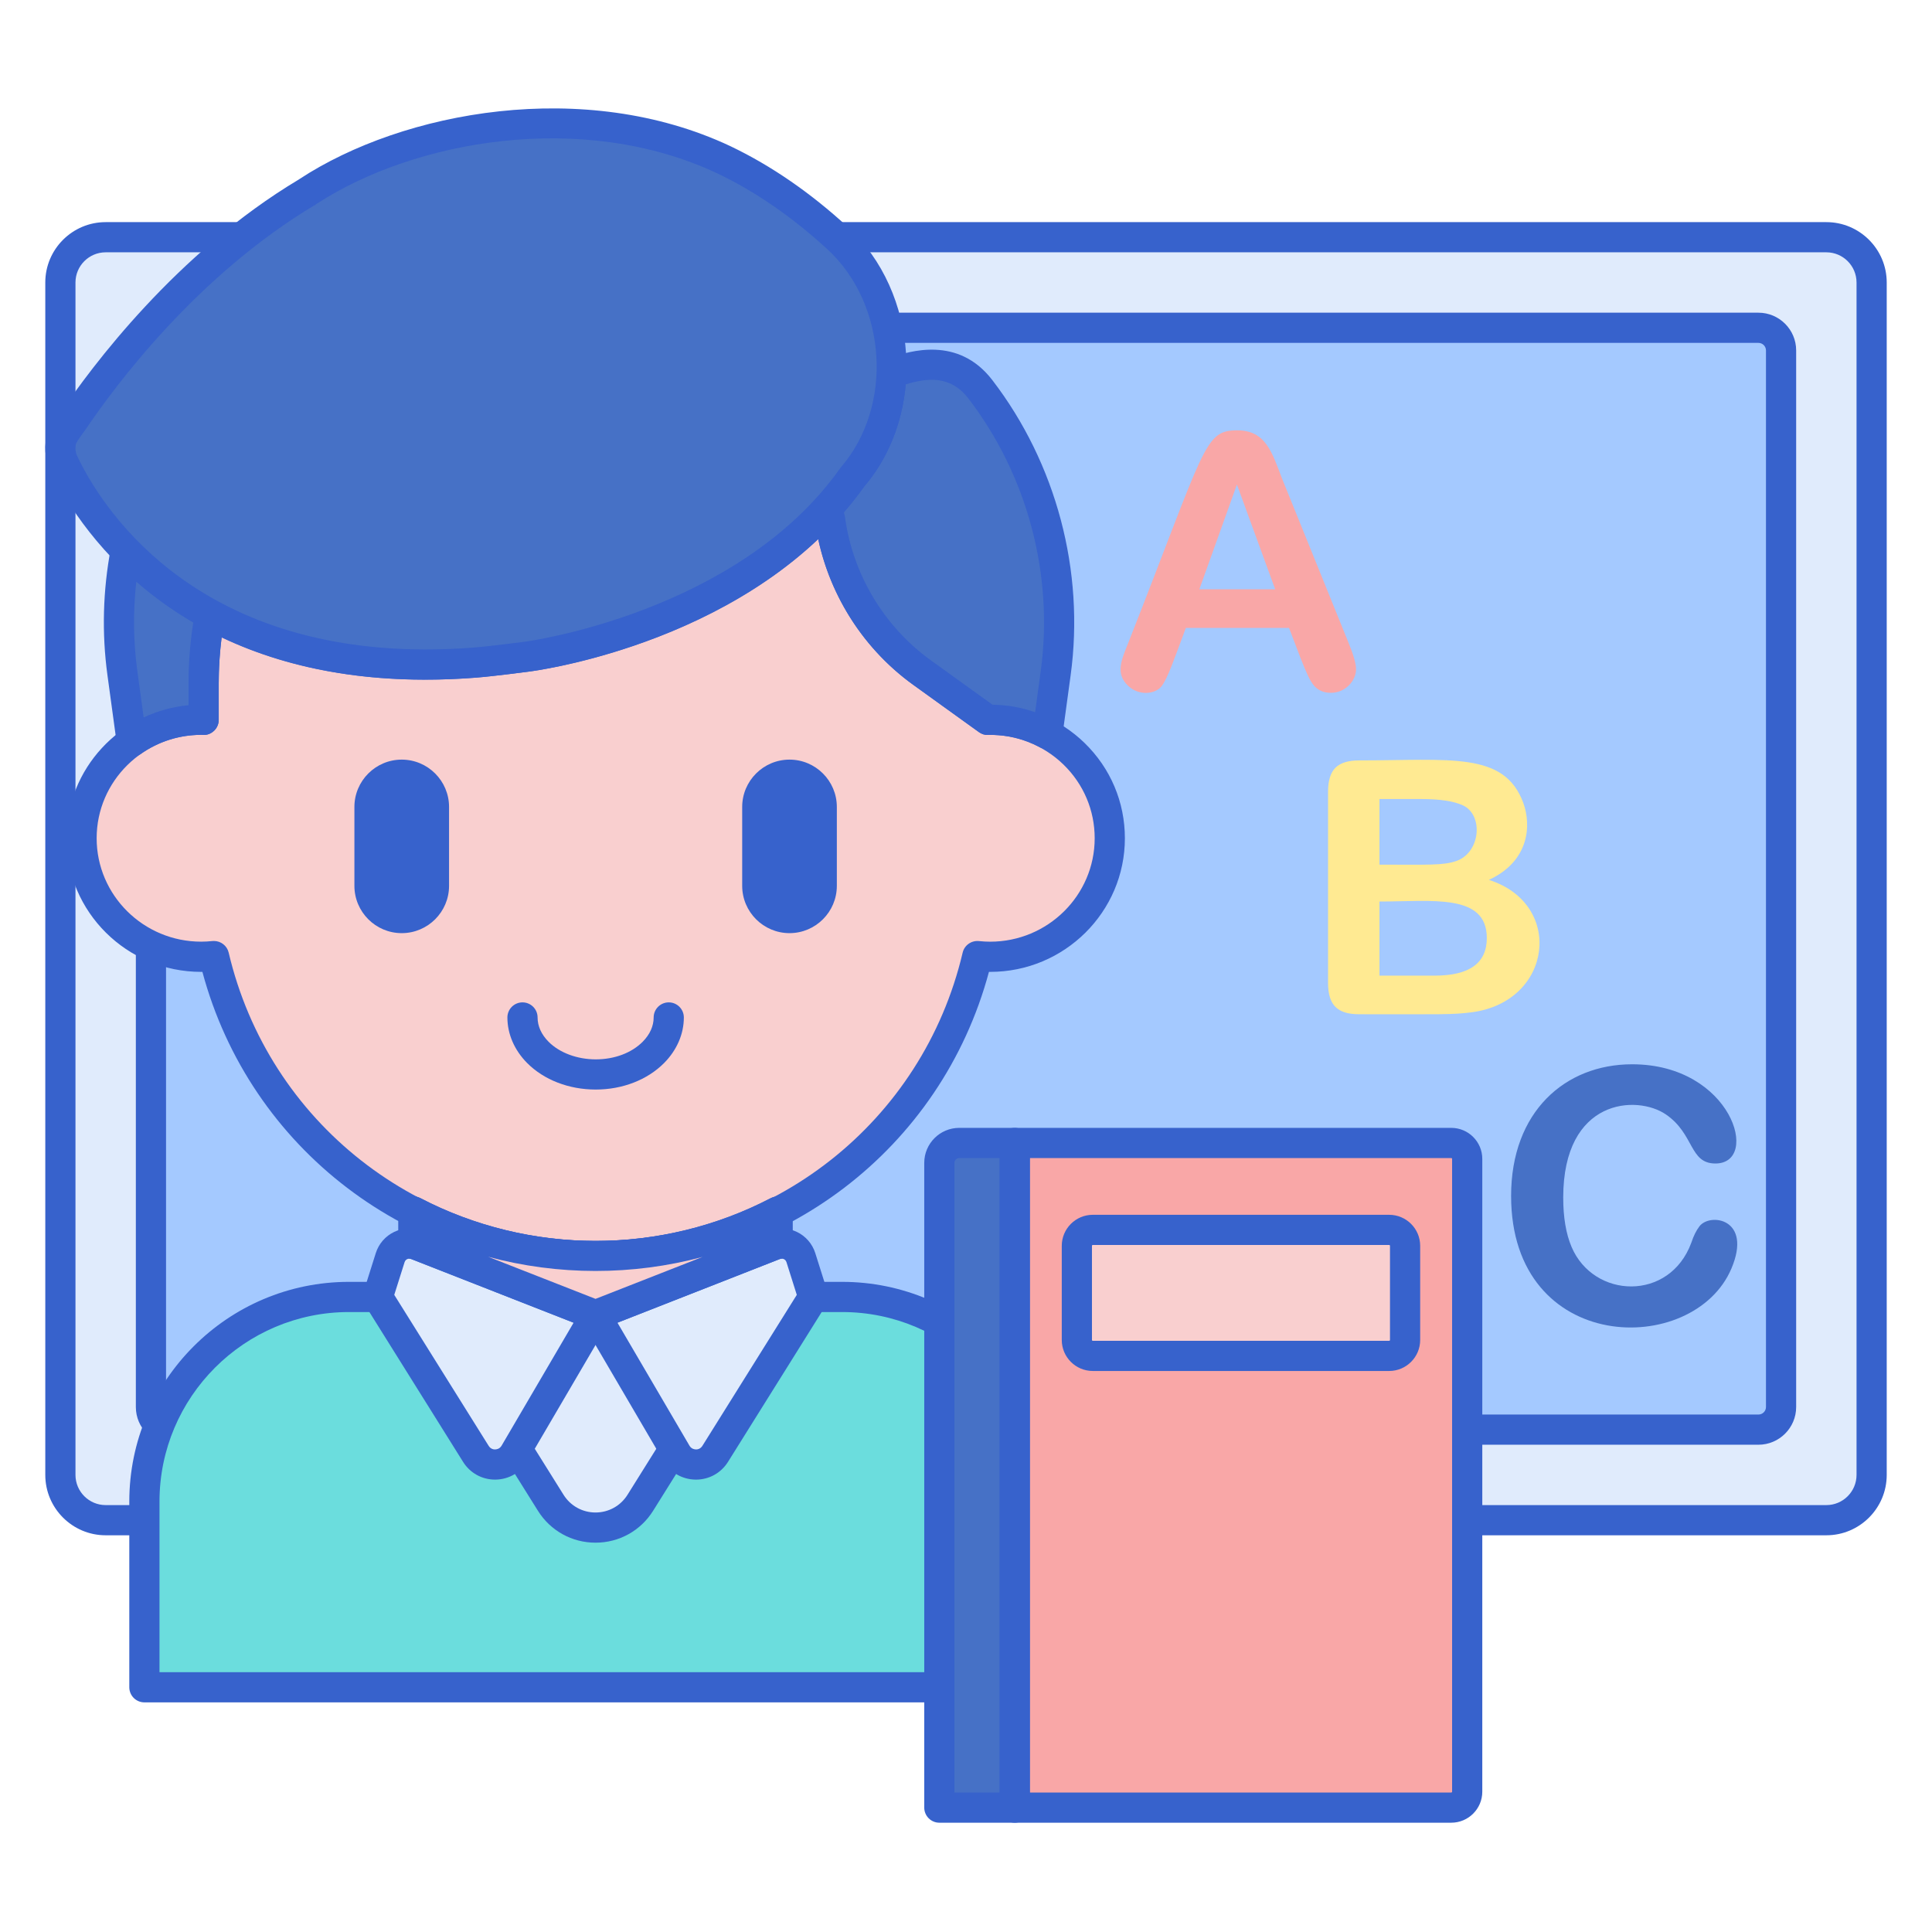 <svg xmlns="http://www.w3.org/2000/svg" id="Layer_1" height="512" viewBox="0 0 256 256" width="512"><path d="m242.002 201.433h-228c-3.314 0-6-2.686-6-6v-158c0-3.314 2.686-6 6-6h228c3.314 0 6 2.686 6 6v158c0 3.314-2.687 6-6 6z" fill="#e0ebfc"></path><path d="m20.002 186.433v-140c0-1.657 1.343-3 3-3h210c1.657 0 3 1.343 3 3v140c0 1.657-1.343 3-3 3h-210c-1.657 0-3-1.343-3-3z" fill="#a4c9ff"></path><path d="m242.001 203.433h-228c-4.411 0-8-3.589-8-8v-158c0-4.411 3.589-8 8-8h228c4.411 0 8 3.589 8 8v158c0 4.411-3.588 8-8 8zm-228-170c-2.206 0-4 1.794-4 4v158c0 2.206 1.794 4 4 4h228c2.206 0 4-1.794 4-4v-158c0-2.206-1.794-4-4-4z" fill="#3762cc"></path><path d="m233.001 191.434h-210c-2.757 0-5-2.243-5-5v-140c0-2.757 2.243-5 5-5h210c2.757 0 5 2.243 5 5v140c0 2.756-2.243 5-5 5zm-210-146c-.551 0-1 .448-1 1v140c0 .552.449 1 1 1h210c.551 0 1-.448 1-1v-140c0-.552-.449-1-1-1z" fill="#3762cc"></path><path d="m130.877 95.384-8.687-6.254c-6.853-4.934-11.177-12.419-12.233-20.526l-.373-1.234c-14.96 16.468-39.7 19.63-39.7 19.63s-4.655.62-7.03.802c-15.409 1.183-26.765-1.864-35.048-6.374-.531 2.952-.824 5.987-.824 9.091v4.864c-.11-.002-.218-.016-.328-.016-8.753 0-15.848 7.031-15.848 15.706 0 8.674 7.096 15.706 15.848 15.706.575 0 1.141-.034 1.7-.093 5.361 22.774 25.961 39.745 50.575 39.745s45.215-16.97 50.575-39.745c.559.059 1.126.093 1.7.093 8.753 0 15.848-7.032 15.848-15.706.001-8.935-7.478-15.92-16.175-15.689z" fill="#f9cfcf"></path><path d="m78.93 168.43c-24.633 0-45.823-16.221-52.111-39.652-.055.001-.11.001-.165.001-9.841 0-17.848-7.943-17.848-17.706 0-9.204 7.116-16.79 16.177-17.628v-2.925c0-3.113.288-6.291.855-9.445.114-.632.524-1.171 1.104-1.449.58-.277 1.256-.26 1.821.047 9.336 5.085 20.754 7.147 33.938 6.137 2.293-.177 6.874-.785 6.919-.791.25-.032 24.212-3.283 38.483-18.993.484-.532 1.218-.766 1.921-.606s1.266.683 1.474 1.373l.373 1.234c.032.104.055.211.069.32.999 7.672 5.161 14.655 11.418 19.16l8.159 5.874c4.519.062 8.93 1.886 12.196 5.066 3.444 3.354 5.34 7.838 5.34 12.626 0 9.763-8.007 17.706-17.848 17.706-.055 0-.11 0-.165-.001-6.288 23.431-27.477 39.652-52.11 39.652zm-50.574-43.744c.918 0 1.731.631 1.945 1.542 5.294 22.493 25.291 38.202 48.628 38.202s43.333-15.709 48.628-38.202c.23-.979 1.155-1.629 2.155-1.531.525.056 1.013.082 1.492.082 7.636 0 13.848-6.148 13.848-13.706 0-3.699-1.467-7.166-4.131-9.76-2.665-2.596-6.302-4.015-9.993-3.93-.435.029-.866-.12-1.221-.376l-8.687-6.255c-6.449-4.643-10.95-11.588-12.608-19.335-15.312 14.48-37.292 17.441-38.274 17.566-.182.024-4.727.629-7.13.813-12.817.983-24.119-.809-33.642-5.331-.254 2.03-.383 4.057-.383 6.054v4.864c0 .54-.218 1.057-.604 1.433-.387.376-.905.599-1.449.566-.078-.002-.155-.007-.231-.012-.002 0-.005 0-.007 0-7.677 0-13.885 6.146-13.885 13.701 0 7.558 6.212 13.706 13.848 13.706.479 0 .966-.026 1.492-.082.069-.006.14-.009.209-.009z" fill="#3762cc"></path><path d="m111.587 171.853h-8.615c-.019-.001-.037-.004-.056-.004l-.003.004h-56.671c-14.972 0-27.109 12.137-27.109 27.109v24.612h119.563c0-9.177 0-15.439 0-24.612 0-14.972-12.137-27.109-27.109-27.109z" fill="#6bdddd"></path><path d="m72.975 199.124-17.049-27.271h3.774 19.209v.008l.01-.008h19.209 3.774l-17.058 27.272c-2.741 4.385-9.127 4.384-11.869-.001z" fill="#e0ebfc"></path><g fill="#3762cc"><path d="m138.696 225.573h-119.563c-1.104 0-2-.896-2-2v-24.611c0-16.051 13.058-29.109 29.109-29.109h6.553v-9.315c0-.699.365-1.348.963-1.71.598-.363 1.342-.387 1.961-.063 7.111 3.707 15.134 5.666 23.202 5.666 8.057 0 16.071-1.954 23.177-5.652.621-.321 1.364-.297 1.961.064.598.363.962 1.011.962 1.71v9.301h6.566c16.05 0 29.108 13.059 29.108 29.109v24.611c.001 1.104-.895 1.999-1.999 1.999zm-117.563-4h115.563v-22.611c0-13.846-11.264-25.109-25.108-25.109h-8.566c-1.104 0-2-.896-2-2v-8.117c-6.916 3.079-14.491 4.694-22.1 4.694-7.62 0-15.205-1.62-22.126-4.707v8.13c0 1.104-.896 2-2 2h-8.553c-13.845 0-25.109 11.264-25.109 25.109v22.611z"></path><path d="m78.91 204.413c-3.124 0-5.976-1.581-7.631-4.229v.001l-17.049-27.272c-.385-.617-.406-1.394-.054-2.03.353-.636 1.022-1.03 1.75-1.03h22.983.011 22.983c.727 0 1.397.395 1.75 1.03.353.637.332 1.414-.054 2.03l-17.058 27.272c-1.656 2.648-4.508 4.228-7.631 4.228zm-19.375-30.56 15.136 24.211v.001c.919 1.471 2.504 2.349 4.239 2.349 1.735 0 3.319-.878 4.239-2.349l15.144-24.212h-19.274c-.072.004-.145.004-.217 0z"></path><path d="m78.94 144.371c-3.561 0-6.876-1.282-9.095-3.52-1.685-1.699-2.612-3.841-2.612-6.032 0-1.104.896-2 2-2s2 .896 2 2c0 1.146.502 2.258 1.453 3.216 1.451 1.463 3.79 2.336 6.255 2.336 2.48 0 4.748-.852 6.22-2.336.95-.958 1.452-2.07 1.452-3.216 0-1.104.896-2 2-2s2 .896 2 2c0 2.191-.928 4.334-2.612 6.032-2.219 2.237-5.521 3.52-9.061 3.52z"></path><path d="m53.232 123.646c-3.458 0-6.271-2.813-6.271-6.27v-10.451c0-3.458 2.813-6.271 6.271-6.271 3.457 0 6.27 2.813 6.27 6.271v10.451c.001 3.457-2.813 6.27-6.27 6.27z"></path><path d="m104.615 123.646c-3.458 0-6.271-2.813-6.271-6.27v-10.451c0-3.458 2.813-6.271 6.271-6.271 3.457 0 6.27 2.813 6.27 6.271v10.451c0 3.457-2.813 6.27-6.27 6.27z"></path></g><path d="m16.653 72.992c-1.002 5.295-1.176 10.761-.435 16.203l1.241 9.102c2.595-1.837 5.763-2.929 9.195-2.929.111 0 .218.014.328.017v-4.865c0-3.103.297-6.136.829-9.088-4.624-2.517-8.287-5.487-11.158-8.44z" fill="#4671c6"></path><path d="m51.704 166.636-1.648 5.217 12.999 20.793c1.195 1.912 3.993 1.871 5.133-.074l10.726-18.315-23.708-9.294c-1.431-.561-3.039.206-3.502 1.673z" fill="#e0ebfc"></path><path d="m106.118 166.636 1.648 5.217-12.999 20.793c-1.195 1.912-3.993 1.871-5.133-.074l-10.726-18.315 23.708-9.294c1.431-.561 3.039.206 3.502 1.673z" fill="#e0ebfc"></path><path d="m65.597 196.056c-1.735 0-3.314-.875-4.237-2.35l-12.999-20.793c-.311-.497-.388-1.104-.211-1.663l1.647-5.217c.387-1.226 1.274-2.245 2.434-2.799 1.159-.554 2.51-.601 3.706-.134l23.708 9.294c.544.214.968.654 1.16 1.207s.132 1.161-.164 1.666l-10.726 18.314c-.892 1.523-2.478 2.447-4.243 2.473-.026.001-.05.002-.075.002zm-13.355-24.481 12.51 20.01c.27.432.688.485.862.47.169-.002.592-.055.849-.494l9.543-16.296-21.529-8.439c-.231-.093-.427-.027-.522.019-.096.046-.269.158-.343.395z" fill="#3762cc"></path><path d="m92.225 196.056c-.024 0-.049-.001-.074-.001-1.765-.025-3.351-.949-4.243-2.473l-10.726-18.314c-.296-.505-.355-1.113-.164-1.666s.615-.993 1.16-1.207l23.708-9.294c1.195-.467 2.546-.421 3.706.134 1.16.554 2.047 1.574 2.434 2.799l1.648 5.217c.176.559.099 1.166-.211 1.663l-13 20.793c-.923 1.474-2.503 2.349-4.238 2.349zm-10.409-20.791 9.543 16.296c.257.439.68.492.849.494.15.018.592-.038.861-.469l12.511-20.011-1.37-4.337c-.075-.236-.247-.349-.343-.395-.097-.047-.293-.11-.522-.019z" fill="#3762cc"></path><path d="m17.459 100.297c-.27 0-.541-.055-.796-.165-.642-.279-1.091-.872-1.185-1.564l-1.241-9.102c-.76-5.576-.608-11.244.451-16.846.139-.733.674-1.328 1.389-1.543.714-.217 1.49-.015 2.01.521 3.101 3.189 6.695 5.907 10.681 8.077.757.412 1.165 1.263 1.012 2.111-.529 2.936-.797 5.874-.797 8.733v4.864c0 .54-.218 1.057-.604 1.433-.387.376-.905.599-1.449.566-.078-.002-.155-.007-.231-.012-.006 0-.012 0-.018 0-2.929 0-5.702.886-8.065 2.559-.345.243-.75.368-1.157.368zm.601-23.219c-.44 3.957-.395 7.927.14 11.847l.837 6.143c1.871-.883 3.875-1.431 5.945-1.623v-2.925c0-2.638.21-5.334.625-8.033-2.699-1.573-5.224-3.383-7.547-5.409z" fill="#3762cc"></path><path d="m129.901 51.58c-3.999-5.214-9.716-2.77-11.802-2.138-.172 5.238-2.013 10.127-5.148 13.768-1.048 1.481-2.183 2.863-3.373 4.171.207.665.38 1.22.379 1.221 1.055 8.107 5.379 15.593 12.233 20.526l8.687 6.254c2.848-.069 5.528.607 7.906 1.893l1.102-8.082c1.822-13.367-1.772-26.909-9.984-37.613z" fill="#4671c6"></path><path d="m138.783 99.277c-.328 0-.655-.08-.951-.241-2.139-1.157-4.461-1.726-6.906-1.653-.451.027-.864-.122-1.217-.376l-8.687-6.255c-7.105-5.114-11.846-13.024-13.025-21.723-.055-.177-.155-.499-.271-.873l-.056-.18c-.21-.677-.047-1.415.429-1.939 1.224-1.348 2.277-2.649 3.22-3.982.037-.052.076-.102.117-.149 2.852-3.312 4.508-7.761 4.665-12.529.028-.856.599-1.601 1.419-1.849.156-.048.334-.106.533-.171 2.433-.796 8.898-2.91 13.436 3.007v-.001c8.477 11.05 12.26 25.303 10.378 39.104l-1.102 8.082c-.088.65-.491 1.216-1.076 1.513-.285.143-.596.215-.906.215zm-7.266-5.897c1.95.025 3.837.358 5.643.994l.743-5.449c1.738-12.75-1.757-25.919-9.589-36.127v-.001c-2.392-3.117-5.483-2.716-8.302-1.864-.445 5.105-2.365 9.855-5.483 13.51-.821 1.154-1.714 2.284-2.711 3.431.05.181.087.335.112.474l.011-.001c.999 7.672 5.161 14.655 11.418 19.16z" fill="#3762cc"></path><path d="m55.207 164.963 23.704 9.292 23.704-9.292c.134-.052.27-.082.406-.112v-4.3c-7.203 3.749-15.398 5.878-24.1 5.878-8.713 0-16.917-2.135-24.127-5.892v4.312c.139.03.277.061.413.114z" fill="#f9cfcf"></path><path d="m78.911 176.256c-.248 0-.495-.046-.73-.138l-23.685-9.285c-.039-.012-.078-.019-.117-.027-.924-.195-1.585-1.012-1.585-1.956v-4.313c0-.699.365-1.348.963-1.71.598-.363 1.342-.387 1.961-.063 7.111 3.707 15.134 5.666 23.202 5.666 8.059 0 16.073-1.955 23.176-5.653.62-.321 1.364-.299 1.961.064.598.362.962 1.011.962 1.71v4.301c0 .942-.659 1.757-1.58 1.955l-.127.029-23.672 9.282c-.234.092-.481.138-.729.138zm-14.228-9.727 14.228 5.578 14.183-5.561c-9.234 2.491-19.18 2.485-28.411-.017zm-10.179.306h.01z" fill="#3762cc"></path><path d="m110.966 31.537c-4.998-4.588-10.036-7.977-15.057-10.368h.003c-19.419-9.138-42.663-3.964-55.139 4.23l.015-.001c-16.168 9.619-27.424 24.922-31.196 30.528-.27.33-1.246 1.702-1.389 2.146-.326 1.016-.269 2.178.213 3.198 3.577 7.571 17.198 29.392 54.438 26.532 2.376-.182 7.03-.802 7.03-.802s28.828-3.67 43.066-23.79c7.804-9.063 6.496-23.889-1.984-31.673z" fill="#4671c6"></path><path d="m56.365 90.058c-33.796 0-46.537-21.117-49.756-27.933-.683-1.445-.796-3.145-.31-4.663.268-.834 1.355-2.293 1.665-2.697 4.126-6.123 15.388-21.266 31.646-30.991.021-.016.043-.031.066-.046 13.767-9.041 37.797-13.446 57.089-4.368.025.012.049.023.074.036 5.346 2.555 10.554 6.144 15.481 10.668 9.441 8.667 10.464 24.706 2.21 34.378-14.596 20.535-43.182 24.388-44.393 24.542-.181.023-4.726.628-7.129.813-2.3.177-4.514.261-6.643.261zm-46.277-31.312c-.157.546-.109 1.151.136 1.67 2.958 6.259 14.696 25.638 46.181 25.64 2.018 0 4.112-.079 6.295-.247 2.292-.176 6.874-.785 6.919-.791.291-.037 28.149-3.817 41.698-22.963.036-.052.075-.102.117-.149 6.974-8.1 6.123-21.603-1.821-28.895-4.655-4.274-9.555-7.65-14.564-10.036-.018-.009-.036-.018-.054-.026-17.88-8.379-40.128-4.33-52.973 4.023-.067.053-.138.102-.212.146-15.686 9.331-26.597 24.036-30.56 29.925-.035.053-.072.103-.112.151-.235.287-.88 1.223-1.05 1.552z" fill="#3762cc"></path><path d="m192.302 239.517h-57.842v-88.069h57.842c1.165 0 2.109.944 2.109 2.109v83.851c0 1.165-.944 2.109-2.109 2.109z" fill="#f9a7a7"></path><path d="m134.46 239.517h-9.992v-85.433c0-1.456 1.18-2.636 2.636-2.636h7.355v88.069z" fill="#4671c6"></path><path d="m184.072 179.662h-39.273c-1.165 0-2.109-.944-2.109-2.109v-12.477c0-1.165.944-2.109 2.109-2.109h39.273c1.165 0 2.109.944 2.109 2.109v12.477c0 1.165-.944 2.109-2.109 2.109z" fill="#f9cfcf"></path><path d="m192.302 241.518h-57.842c-1.104 0-2-.896-2-2v-88.069c0-1.104.896-2 2-2h57.842c2.266 0 4.109 1.844 4.109 4.109v83.851c0 2.265-1.843 4.109-4.109 4.109zm-55.842-4h55.842c.061 0 .109-.049.109-.109v-83.851c0-.061-.049-.109-.109-.109h-55.842z" fill="#3762cc"></path><path d="m134.46 241.518h-9.992c-1.104 0-2-.896-2-2v-85.434c0-2.557 2.08-4.636 4.637-4.636h7.355c1.104 0 2 .896 2 2v88.069c0 1.105-.896 2.001-2 2.001zm-7.992-4h5.992v-84.069h-5.355c-.351 0-.637.285-.637.636z" fill="#3762cc"></path><path d="m184.072 181.662h-39.273c-2.266 0-4.109-1.844-4.109-4.109v-12.478c0-2.266 1.843-4.108 4.109-4.108h39.273c2.266 0 4.109 1.843 4.109 4.108v12.478c0 2.265-1.843 4.109-4.109 4.109zm-39.273-16.695c-.061 0-.109.049-.109.108v12.478c0 .061.049.109.109.109h39.273c.06 0 .109-.049.109-.109v-12.478c0-.06-.049-.108-.109-.108z" fill="#3762cc"></path><path d="m170.804 83.2h-13.673c-1.628 4.372-2.393 6.633-3.212 7.721-.776 1.029-2.96 1.364-4.451-.058-1.677-1.597-.9-3.369 0-5.598 10.317-26.191 10.052-28.242 14.477-28.242 3.749 0 4.597 2.882 5.919 6.355l8.787 21.703c.688 1.651 1.033 2.853 1.033 3.602 0 1.478-1.379 3.12-3.327 3.12-.536 0-.995-.096-1.376-.286-1.339-.668-1.725-1.872-4.177-8.317zm-11.884-5.115h10.048l-5.07-13.881z" fill="#f9a7a7"></path><path d="m180.102 134.392c-2.849 0-4.129-1.165-4.129-4.176v-25.282c0-1.483.325-2.55.975-3.2s1.701-.976 3.154-.976c12.11 0 19.239-1.213 21.75 5.655 1.036 2.841.879 7.65-4.565 10.176 10.015 3.189 8.441 16.127-2.249 17.539-2.582.342-4.16.264-14.936.264zm2.685-28.517v8.695c6.539 0 8.445.119 10.175-.481 3.241-1.125 3.624-6.109.883-7.376-1.208-.559-3.051-.838-5.529-.838zm0 13.582v9.819h7.318c4.604 0 6.906-1.659 6.906-4.979 0-5.964-7.277-4.84-14.224-4.84z" fill="#ffea92"></path><path d="m229.423 168.084c-5.001 11.815-29.194 11.471-29.194-9.624 0-11.134 7.141-17.437 16.037-17.437 13.228 0 17.059 13.146 11.035 13.146-3.477 0-2.756-3.882-6.55-6.493-3.837-2.64-13.616-2.143-13.616 11.013 0 2.615.367 4.791 1.102 6.526 2.914 6.894 13.007 7.277 15.876-.562.29-.887.65-1.609 1.078-2.168 1.399-1.824 7.036-1.02 4.232 5.599z" fill="#4671c6"></path></svg>
